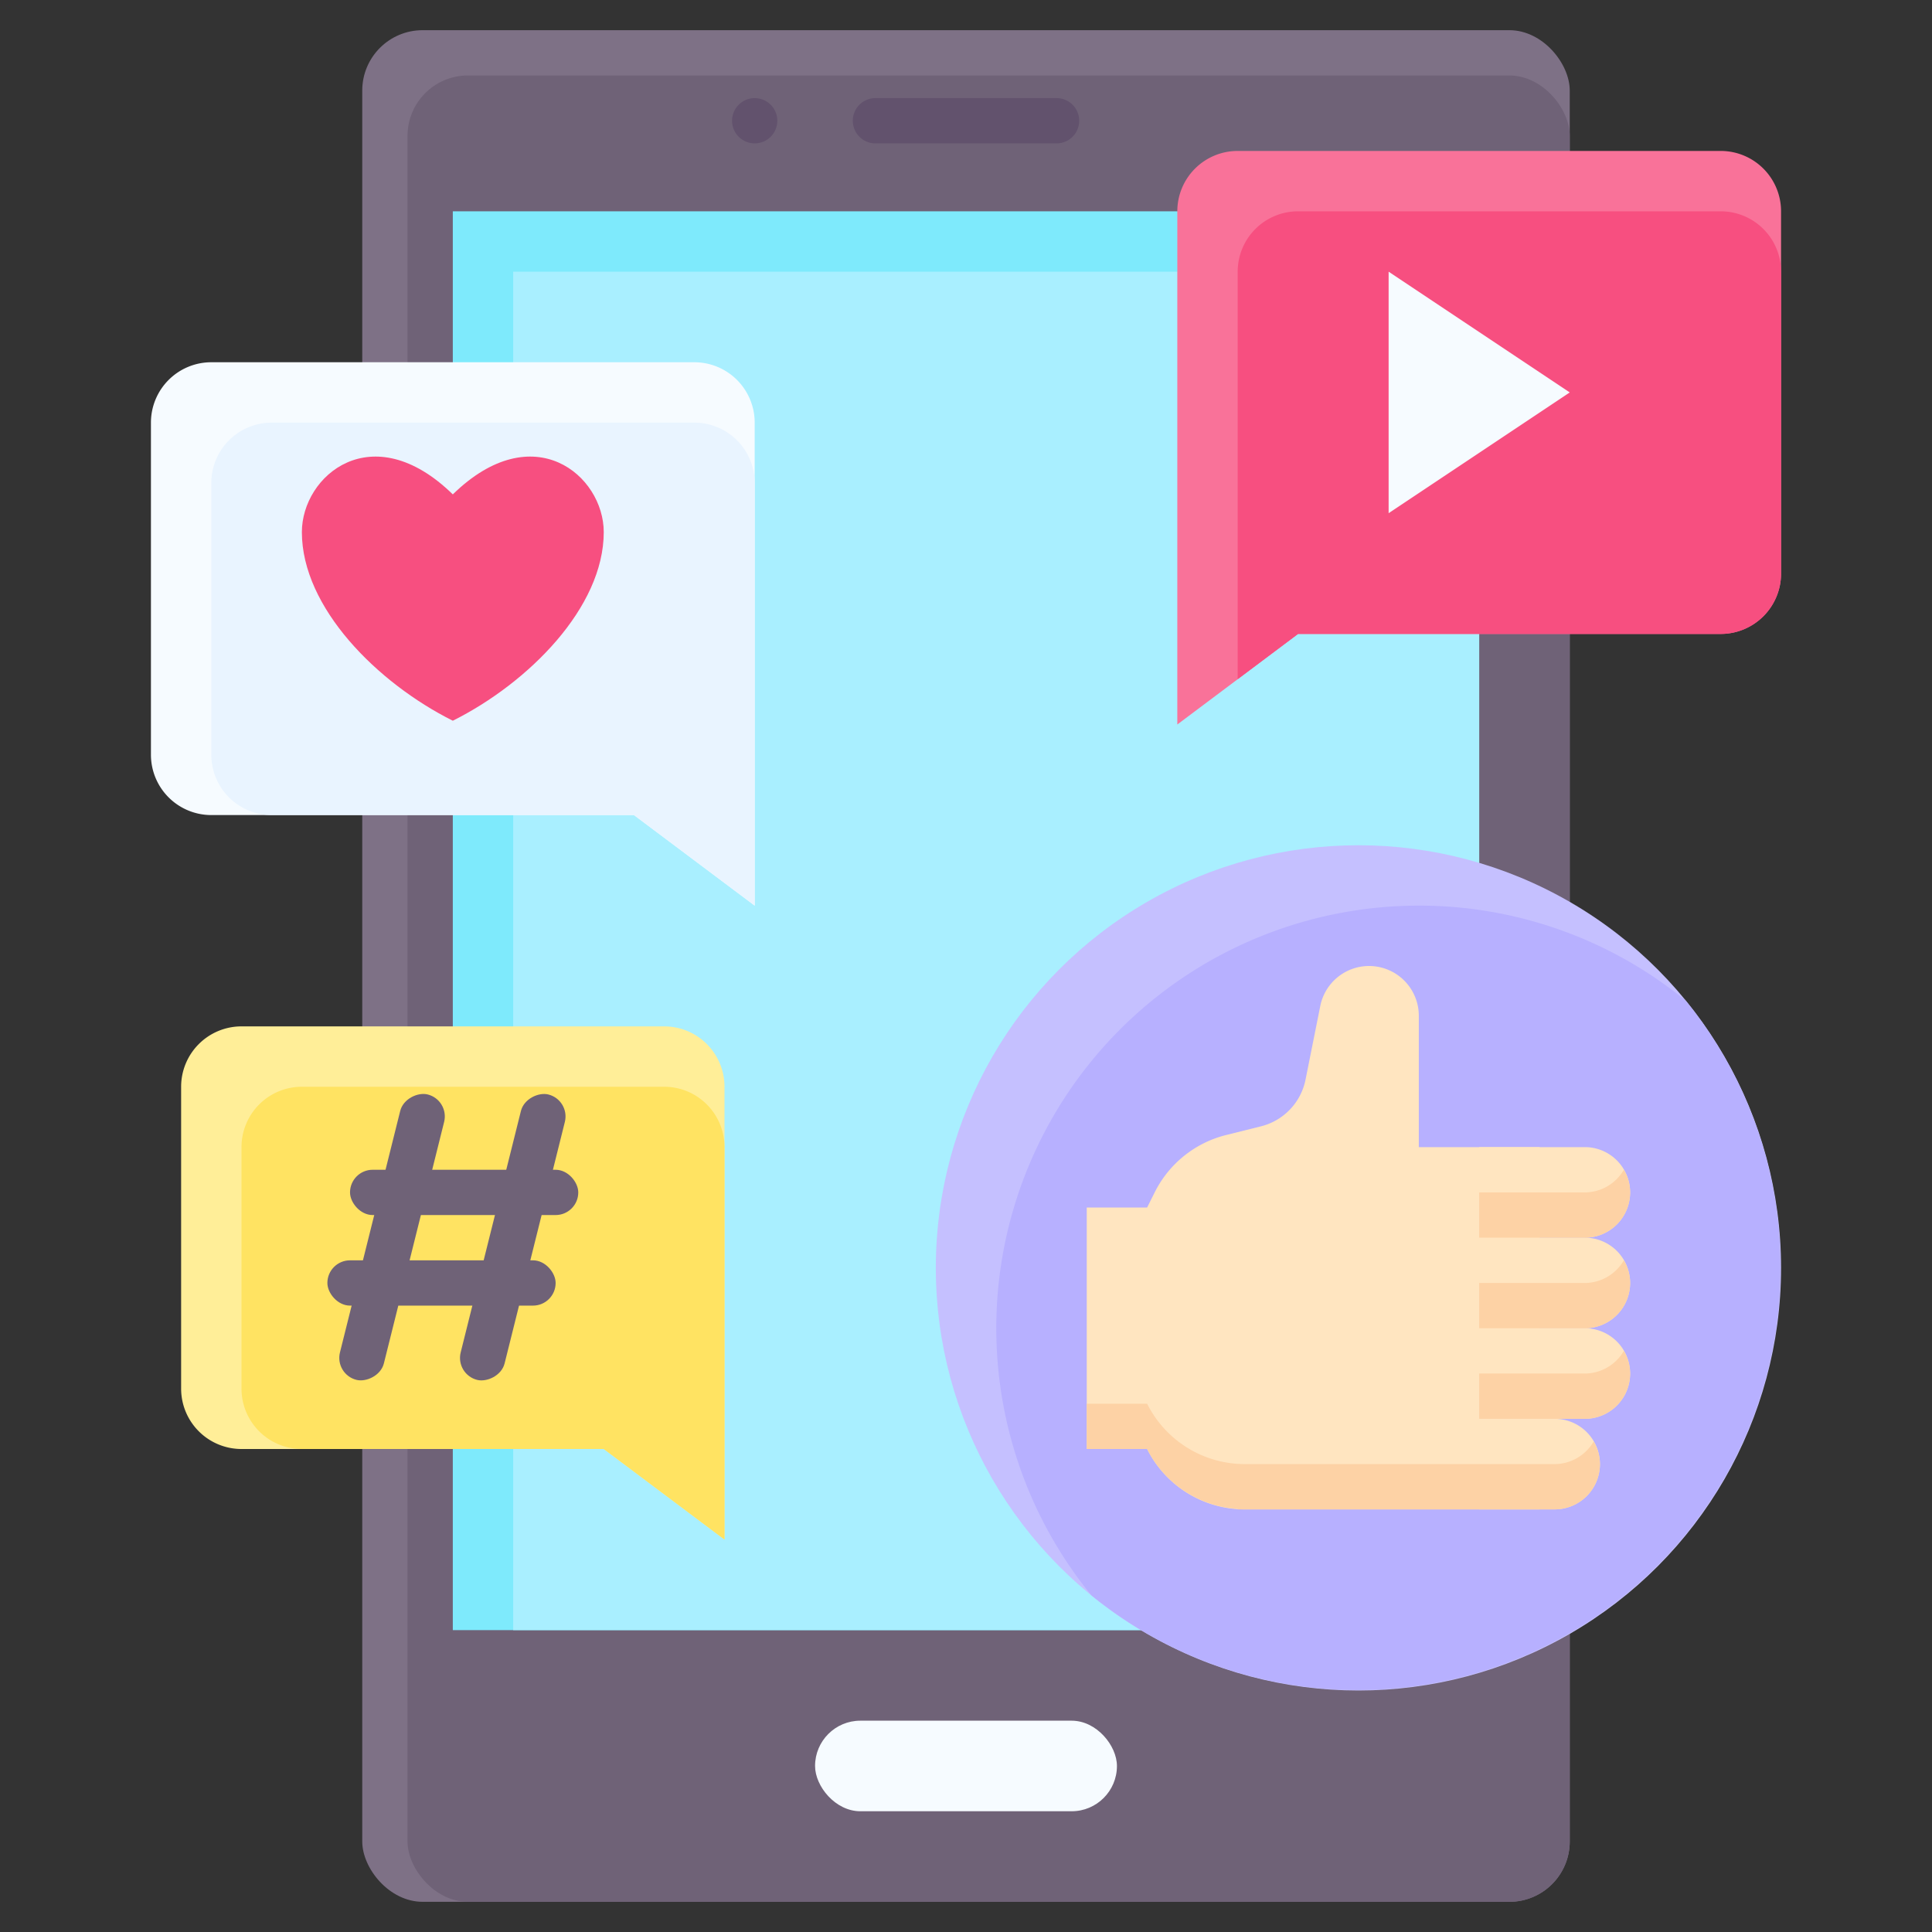 <svg id="Flat" height="512" viewBox="0 0 64 64" width="512" xmlns="http://www.w3.org/2000/svg"><rect x="0" y="0" width="64" height="64" fill="#333333" stroke="none"/><rect fill="#7e7186" height="62" rx="2" width="40" x="12" y="1"/><rect fill="#6f6277" height="60.5" rx="2" width="38.5" x="13.5" y="2.5"/><path d="m15 7h34v47h-34z" fill="#7eeafc"/><path d="m17 9h32v45h-32z" fill="#a9efff"/><rect fill="#f6fbff" height="3" rx="1.5" width="10" x="27" y="57"/><path d="m35 4.75h-6a.75.75 0 0 1 0-1.5h6a.75.75 0 0 1 0 1.5z" fill="#62526d"/><circle cx="25" cy="4" fill="#62526d" r=".75"/><circle cx="45" cy="42" fill="#c5c0ff" r="14"/><path d="m47 30a14 14 0 0 0 -10.847 22.847 14 14 0 0 0 19.694-19.694 13.941 13.941 0 0 0 -8.847-3.153z" fill="#b7b0ff"/><g fill="#ffe5c0"><path d="m38 48h-2v-8h2l.256-.512a3.622 3.622 0 0 1 2.358-1.888l1.158-.289a2 2 0 0 0 1.476-1.548l.487-2.434a1.649 1.649 0 0 1 1.616-1.329 1.649 1.649 0 0 1 1.649 1.649v4.351h4v12h-9.764a3.618 3.618 0 0 1 -3.236-2z"/><path d="m49 50h2.5a1.5 1.5 0 0 0 1.5-1.5 1.5 1.5 0 0 0 -1.5-1.5h-2.5"/><path d="m49 47h3.5a1.5 1.5 0 0 0 1.5-1.5 1.5 1.5 0 0 0 -1.5-1.5h-3.5"/><path d="m49 44h3.5a1.5 1.5 0 0 0 1.5-1.5 1.5 1.5 0 0 0 -1.5-1.5h-3.5"/><path d="m49 41h3.5a1.5 1.5 0 0 0 1.5-1.5 1.5 1.5 0 0 0 -1.5-1.5h-3.5"/></g><path d="m52.792 47.75a1.5 1.5 0 0 1 -1.292.75h-10.264a3.618 3.618 0 0 1 -3.236-2h-2v1.5h2a3.61 3.61 0 0 0 3 1.983v.017h10.5a1.5 1.5 0 0 0 1.5-1.5 1.481 1.481 0 0 0 -.208-.75z" fill="#fdd2a5"/><path d="m52.5 45.5h-3.5v1.5h3.5a1.5 1.5 0 0 0 1.5-1.5 1.481 1.481 0 0 0 -.208-.75 1.5 1.5 0 0 1 -1.292.75z" fill="#fdd2a5"/><path d="m52.5 42.5h-3.5v1.5h3.5a1.5 1.5 0 0 0 1.5-1.5 1.481 1.481 0 0 0 -.208-.75 1.5 1.5 0 0 1 -1.292.75z" fill="#fdd2a5"/><path d="m52.5 39.5h-3.5v1.5h3.5a1.5 1.5 0 0 0 1.5-1.5 1.481 1.481 0 0 0 -.208-.75 1.5 1.5 0 0 1 -1.292.75z" fill="#fdd2a5"/><path d="m39 24 4-3h14a2 2 0 0 0 2-2v-12a2 2 0 0 0 -2-2h-16a2 2 0 0 0 -2 2z" fill="#f97299"/><path d="m57 7h-14a2 2 0 0 0 -2 2v13.5l2-1.5h14a2 2 0 0 0 2-2v-10a2 2 0 0 0 -2-2z" fill="#f74f80"/><path d="m25 30-4-3h-14a2 2 0 0 1 -2-2v-11a2 2 0 0 1 2-2h16a2 2 0 0 1 2 2z" fill="#f6fbff"/><path d="m25 30-4-3h-12a2 2 0 0 1 -2-2v-9a2 2 0 0 1 2-2h14a2 2 0 0 1 2 2z" fill="#e9f4ff"/><path d="m24 51-4-3h-12a2 2 0 0 1 -2-2v-10a2 2 0 0 1 2-2h14a2 2 0 0 1 2 2z" fill="#ffee98"/><path d="m24 51-4-3h-10a2 2 0 0 1 -2-2v-8a2 2 0 0 1 2-2h12a2 2 0 0 1 2 2z" fill="#ffe362"/><path d="m15 23.875c-2.5-1.25-5-3.748-5-6.248 0-1.875 2.329-3.856 5-1.25 2.671-2.606 5-.625 5 1.25 0 2.5-2.5 4.998-5 6.248z" fill="#f74f80"/><path d="m46 17v-8l6 4z" fill="#f6fbff"/><rect fill="#6f6277" height="1.5" rx=".75" transform="matrix(.242 -.97 .97 .242 -29.929 43.671)" width="9.747" x="8.127" y="40.25"/><rect fill="#6f6277" height="1.5" rx=".75" transform="matrix(.242 -.97 .97 .242 -26.898 47.552)" width="9.747" x="12.127" y="40.25"/><rect fill="#6f6277" height="1.5" rx=".75" width="7.561" x="11.595" y="38.75"/><rect fill="#6f6277" height="1.5" rx=".75" width="7.561" x="10.845" y="41.75"/></svg>